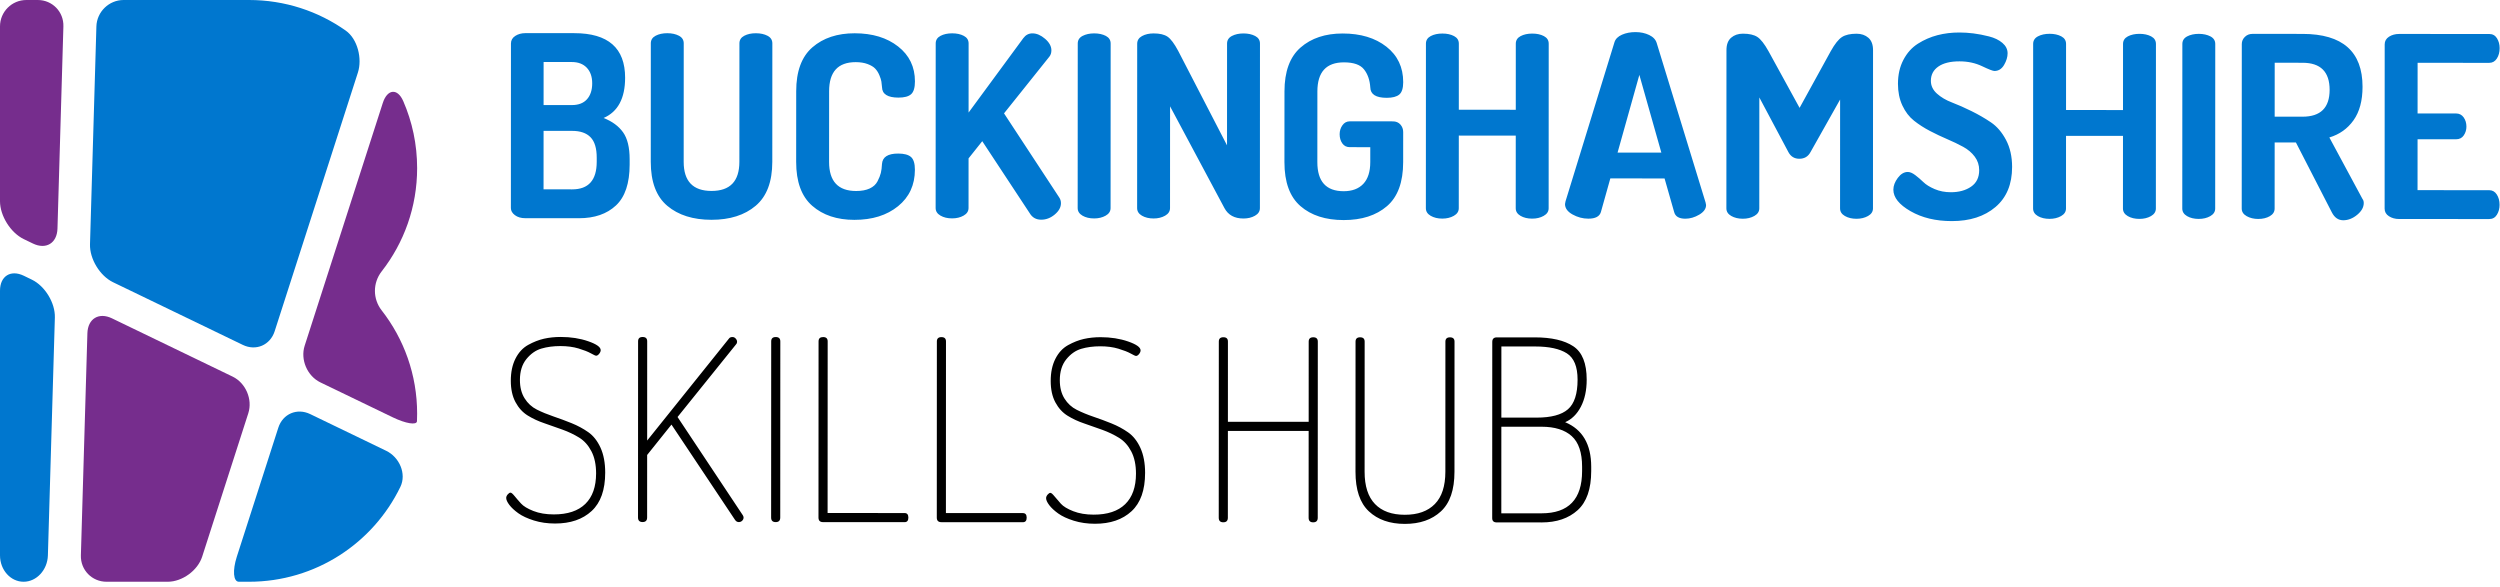 <svg xmlns="http://www.w3.org/2000/svg" width="260" height="61" viewBox="0 0 260 61">
  <g fill="none" fill-rule="evenodd">
    <path fill="#762D8D" d="M9.089,34.66 C9.134,33.142 10.278,32.449 11.644,33.107 L11.644,33.107 L24.195,39.168 C25.556,39.829 26.289,41.533 25.823,42.978 L25.823,42.978 L21.026,57.893 C20.563,59.334 18.957,60.502 17.44,60.502 L17.44,60.502 L11.08,60.502 C9.562,60.502 8.367,59.275 8.412,57.761 L8.412,57.761 Z M39.81,10.712 C40.273,9.266 41.333,9.129 41.938,10.518 C42.869,12.654 43.382,15.01 43.382,17.485 C43.382,21.538 42.006,25.264 39.692,28.226 C38.759,29.426 38.759,31.082 39.692,32.277 C42.006,35.241 43.382,38.967 43.382,43.017 C43.382,43.279 43.377,43.544 43.365,43.805 C43.344,44.242 42.203,44.057 40.84,43.398 L40.84,43.398 L33.319,39.768 C31.954,39.107 31.222,37.403 31.685,35.956 L31.685,35.956 Z M3.927,-9.73762549e-14 C5.444,-9.73762549e-14 6.639,1.229 6.593,2.746 L6.593,2.746 L5.977,23.776 C5.932,25.292 4.787,25.987 3.423,25.327 L3.423,25.327 L2.471,24.867 C1.107,24.208 3.44432423e-13,22.444 3.44432423e-13,20.927 L3.44432423e-13,20.927 L3.44432423e-13,2.746 C3.44432423e-13,1.229 1.227,-9.73762549e-14 2.742,-9.73762549e-14 L2.742,-9.73762549e-14 Z"/>
    <path fill="#0077CF" d="M28.944 44.483C29.408 43.039 30.891 42.405 32.258 43.064L32.258 43.064 40.164 46.883C41.533 47.544 42.301 49.267 41.64 50.632 38.813 56.475 32.824 60.502 25.896 60.502L25.896 60.502 24.845 60.502C24.262 60.502 24.167 59.334 24.63 57.893L24.63 57.893zM-2.88657986e-14 30.232C-2.88657986e-14 28.714 1.107 28.02 2.471 28.675L2.471 28.675 3.315 29.085C4.677 29.744 5.751 31.506 5.706 33.021L5.706 33.021 4.981 57.761C4.936 59.275 3.804 60.502 2.452 60.502 1.098 60.502-2.88657986e-14 59.275-2.88657986e-14 57.758L-2.88657986e-14 57.758zM25.896-1.81787071e-14C29.642-1.81787071e-14 33.11 1.177 35.953 3.18 37.192 4.053 37.688 6.101 37.222 7.543L37.222 7.543 28.565 34.449C28.102 35.894 26.618 36.532 25.255 35.87L25.255 35.87 11.753 29.35C10.389 28.689 9.318 26.926 9.36 25.412L9.36 25.412 10.025 2.746C10.071 1.229 11.334-1.81787071e-14 12.852-1.81787071e-14L12.852-1.81787071e-14zM203.789 3.38C204.245 3.38 204.727 3.411 205.237 3.474 205.746 3.537 206.285 3.643 206.856 3.787 207.426 3.931 207.891 4.156 208.25 4.462 208.61 4.769 208.79 5.13 208.79 5.544 208.79 5.934 208.666 6.339 208.422 6.756 208.175 7.174 207.841 7.382 207.42 7.382 207.261 7.382 206.832 7.216 206.131 6.881 205.428 6.548 204.648 6.381 203.788 6.381 202.84 6.379 202.106 6.56 201.589 6.92 201.07 7.28 200.811 7.775 200.811 8.407 200.811 8.916 201.022 9.36 201.443 9.737 201.863 10.114 202.385 10.421 203.009 10.659 203.631 10.896 204.308 11.196 205.035 11.555 205.764 11.915 206.439 12.306 207.062 12.728 207.684 13.149 208.206 13.759 208.628 14.558 209.049 15.358 209.259 16.292 209.259 17.363 209.258 19.164 208.682 20.552 207.531 21.529 206.381 22.507 204.868 22.995 202.99 22.994 201.322 22.994 199.891 22.65 198.699 21.965 197.504 21.279 196.91 20.534 196.91 19.726 196.91 19.323 197.063 18.915 197.37 18.502 197.678 18.091 198.025 17.884 198.411 17.884 198.639 17.884 198.898 17.994 199.188 18.213 199.477 18.432 199.757 18.673 200.03 18.937 200.301 19.203 200.691 19.445 201.201 19.664 201.71 19.882 202.271 19.992 202.886 19.992 203.729 19.992 204.43 19.801 204.993 19.414 205.554 19.028 205.835 18.458 205.836 17.703 205.836 17.176 205.682 16.706 205.375 16.294 205.068 15.882 204.666 15.54 204.166 15.267 203.665 14.995 203.116 14.73 202.52 14.476 201.923 14.221 201.322 13.936 200.717 13.621 200.11 13.303 199.557 12.948 199.059 12.553 198.558 12.158 198.155 11.631 197.848 10.973 197.541 10.314 197.388 9.563 197.388 8.72 197.388 7.776 197.577 6.943 197.955 6.223 198.333 5.501 198.837 4.94 199.469 4.54 200.103 4.139 200.778 3.846 201.498 3.658 202.217 3.472 202.981 3.378 203.789 3.38zM234.254 3.524L239.467 3.526C243.626 3.529 245.705 5.363 245.704 9.031 245.703 10.47 245.391 11.629 244.769 12.507 244.144 13.385 243.306 13.981 242.253 14.296L245.7 20.694C245.786 20.8 245.83 20.94 245.83 21.117 245.829 21.556 245.602 21.963 245.145 22.341 244.688 22.718 244.206 22.907 243.697 22.907 243.187 22.907 242.792 22.633 242.513 22.089L238.777 14.82 236.565 14.819 236.561 21.691C236.561 22.025 236.395 22.288 236.061 22.482 235.729 22.675 235.325 22.771 234.85 22.771 234.394 22.77 233.994 22.673 233.653 22.48 233.311 22.287 233.139 22.024 233.139 21.69L233.147 4.577C233.147 4.296 233.253 4.05 233.463 3.84 233.674 3.629 233.938 3.524 234.254 3.524zM139.643 3.483C141.503 3.485 143.018 3.941 144.184 4.854 145.351 5.768 145.933 6.996 145.933 8.541 145.933 9.173 145.797 9.603 145.526 9.831 145.252 10.059 144.818 10.173 144.221 10.173 143.097 10.172 142.528 9.813 142.511 9.092 142.459 8.32 142.239 7.693 141.852 7.21 141.468 6.727 140.774 6.485 139.774 6.485 137.931 6.483 137.008 7.492 137.008 9.512L137.004 16.857C137.003 18.876 137.915 19.885 139.741 19.886 140.619 19.886 141.299 19.633 141.782 19.124 142.264 18.614 142.508 17.86 142.508 16.859L142.509 15.306 140.376 15.305C140.042 15.305 139.782 15.173 139.599 14.91 139.415 14.647 139.323 14.33 139.323 13.962 139.323 13.611 139.418 13.299 139.613 13.028 139.805 12.755 140.061 12.619 140.377 12.619L144.853 12.622C145.186 12.622 145.447 12.732 145.642 12.95 145.834 13.171 145.931 13.429 145.931 13.727L145.929 16.86C145.928 18.949 145.367 20.477 144.243 21.442 143.119 22.407 141.618 22.889 139.74 22.887 137.861 22.886 136.366 22.404 135.251 21.438 134.137 20.472 133.58 18.945 133.581 16.856L133.585 9.51C133.585 7.439 134.144 5.916 135.259 4.943 136.374 3.969 137.835 3.482 139.643 3.483zM88.889 3.461C90.732 3.463 92.238 3.919 93.403 4.833 94.571 5.746 95.155 6.957 95.154 8.466 95.154 9.115 95.022 9.558 94.758 9.795 94.494 10.033 94.055 10.151 93.441 10.151 92.317 10.15 91.747 9.79 91.73 9.07 91.713 8.843 91.691 8.645 91.664 8.478 91.639 8.312 91.568 8.092 91.454 7.82 91.34 7.547 91.195 7.32 91.02 7.135 90.845 6.951 90.582 6.793 90.231 6.661 89.88 6.53 89.468 6.463 88.993 6.463 87.15 6.463 86.228 7.471 86.228 9.49L86.224 16.835C86.223 18.854 87.161 19.864 89.04 19.864 89.601 19.865 90.071 19.777 90.449 19.602 90.827 19.426 91.098 19.177 91.264 18.852 91.432 18.527 91.547 18.238 91.608 17.983 91.669 17.729 91.71 17.417 91.727 17.047 91.779 16.329 92.341 15.969 93.412 15.97 94.026 15.97 94.47 16.089 94.741 16.325 95.014 16.562 95.15 17.006 95.15 17.655 95.148 19.234 94.565 20.499 93.396 21.447 92.229 22.393 90.715 22.867 88.855 22.865 87.046 22.865 85.585 22.377 84.471 21.403 83.356 20.428 82.8 18.905 82.801 16.833L82.805 9.488C82.805 7.417 83.368 5.894 84.491 4.92 85.615 3.947 87.082 3.461 88.889 3.461zM69.397 3.453C69.872 3.454 70.275 3.542 70.609 3.717 70.942 3.893 71.108 4.156 71.108 4.507L71.103 16.829C71.102 18.848 72.067 19.857 73.998 19.858 75.929 19.859 76.894 18.85 76.895 16.831L76.9 4.51C76.9 4.159 77.068 3.896 77.402 3.72 77.736 3.545 78.139 3.456 78.612 3.458 79.087 3.458 79.491 3.546 79.824 3.721 80.157 3.897 80.324 4.16 80.324 4.511L80.319 16.833C80.317 18.904 79.743 20.427 78.592 21.4 77.442 22.374 75.91 22.86 73.997 22.859 72.083 22.858 70.552 22.376 69.402 21.409 68.254 20.444 67.679 18.916 67.68 16.827L67.685 4.506C67.685 4.155 67.853 3.892 68.187 3.716 68.52 3.541 68.924 3.453 69.397 3.453zM99.025 3.466C99.5 3.466 99.904 3.554 100.236 3.729 100.57 3.905 100.735 4.168 100.735 4.519L100.733 11.707 106.424 3.969C106.669 3.636 106.986 3.47 107.372 3.47 107.81 3.47 108.249 3.658 108.688 4.035 109.126 4.413 109.345 4.813 109.345 5.234 109.345 5.496 109.275 5.717 109.135 5.892L104.419 11.789 110.156 20.532C110.278 20.708 110.339 20.91 110.339 21.137 110.338 21.559 110.123 21.949 109.693 22.309 109.263 22.669 108.794 22.848 108.285 22.848 107.759 22.848 107.364 22.628 107.1 22.189L102.154 14.683 100.73 16.473 100.728 21.632C100.728 21.966 100.557 22.23 100.215 22.423 99.873 22.616 99.473 22.712 99.017 22.712 98.544 22.712 98.139 22.616 97.806 22.421 97.472 22.228 97.306 21.965 97.306 21.631L97.313 4.518C97.313 4.167 97.481 3.904 97.815 3.728 98.147 3.554 98.552 3.466 99.025 3.466zM249.51 3.531L258.883 3.535C259.234 3.535 259.502 3.684 259.687 3.983 259.869 4.281 259.962 4.623 259.962 5.008 259.962 5.431 259.865 5.79 259.672 6.088 259.479 6.387 259.215 6.536 258.882 6.536L251.431 6.532 251.428 11.798 255.431 11.801C255.763 11.801 256.028 11.937 256.221 12.208 256.413 12.481 256.508 12.801 256.508 13.169 256.508 13.503 256.416 13.806 256.232 14.078 256.049 14.35 255.781 14.485 255.429 14.485L251.427 14.483 251.424 19.776 258.876 19.78C259.209 19.78 259.473 19.929 259.666 20.227 259.859 20.526 259.956 20.885 259.955 21.306 259.955 21.693 259.862 22.035 259.678 22.333 259.494 22.632 259.226 22.781 258.875 22.781L249.502 22.777C249.098 22.777 248.747 22.679 248.449 22.486 248.149 22.293 248.001 22.03 248.001 21.696L248.008 4.609C248.008 4.276 248.158 4.013 248.457 3.818 248.756 3.627 249.107 3.531 249.51 3.531zM228.677 3.521C229.151 3.523 229.555 3.611 229.887 3.786 230.221 3.962 230.387 4.225 230.387 4.575L230.379 21.689C230.379 22.023 230.208 22.286 229.867 22.479 229.524 22.672 229.125 22.769 228.668 22.767 228.195 22.767 227.79 22.671 227.457 22.478 227.124 22.285 226.957 22.022 226.957 21.688L226.965 4.574C226.965 4.223 227.132 3.96 227.466 3.784 227.799 3.609 228.204 3.521 228.677 3.521zM213.161 3.515C213.635 3.515 214.039 3.603 214.371 3.778 214.705 3.954 214.87 4.219 214.87 4.569L214.868 11.442 220.792 11.444 220.795 4.572C220.795 4.221 220.963 3.958 221.296 3.782 221.63 3.607 222.034 3.519 222.508 3.519 222.982 3.519 223.385 3.608 223.719 3.783 224.053 3.959 224.218 4.222 224.218 4.573L224.21 21.686C224.21 22.02 224.039 22.283 223.697 22.476 223.354 22.67 222.956 22.765 222.5 22.765 222.025 22.765 221.621 22.669 221.288 22.475 220.955 22.282 220.787 22.019 220.787 21.685L220.791 14.13 214.867 14.127 214.863 21.683C214.863 22.017 214.692 22.278 214.351 22.472 214.008 22.665 213.608 22.761 213.152 22.761 212.679 22.761 212.274 22.665 211.941 22.472 211.607 22.277 211.441 22.014 211.441 21.68L211.448 4.567C211.448 4.216 211.616 3.953 211.95 3.778 212.283 3.603 212.687 3.515 213.161 3.515zM181.264 3.502C181.914 3.502 182.414 3.615 182.765 3.843 183.115 4.072 183.501 4.565 183.922 5.319L187.157 11.218 190.399 5.322C190.82 4.567 191.212 4.075 191.573 3.847 191.932 3.619 192.436 3.507 193.085 3.507 193.577 3.507 193.986 3.647 194.31 3.928 194.634 4.209 194.796 4.638 194.796 5.218L194.789 21.673C194.789 22.007 194.618 22.27 194.275 22.463 193.933 22.656 193.533 22.753 193.077 22.753 192.603 22.753 192.2 22.656 191.866 22.462 191.532 22.269 191.366 22.006 191.366 21.672L191.371 10.351 188.288 15.826C188.042 16.282 187.657 16.511 187.129 16.511 186.621 16.511 186.243 16.281 185.997 15.825L182.971 10.136 182.966 21.668C182.966 22.002 182.795 22.265 182.454 22.458 182.112 22.651 181.712 22.748 181.255 22.748 180.782 22.748 180.377 22.65 180.045 22.457 179.711 22.264 179.544 22.001 179.544 21.667L179.552 5.212C179.552 4.632 179.713 4.203 180.04 3.921 180.364 3.641 180.772 3.502 181.264 3.502zM170.095 3.338C170.62 3.338 171.095 3.439 171.516 3.641 171.937 3.843 172.201 4.129 172.305 4.499L177.38 21.06C177.415 21.201 177.431 21.289 177.431 21.323 177.431 21.71 177.194 22.044 176.72 22.325 176.246 22.605 175.763 22.745 175.273 22.745 174.623 22.744 174.237 22.517 174.114 22.059L173.115 18.558 167.474 18.556 166.491 22.059C166.352 22.513 165.918 22.741 165.187 22.741 164.613 22.741 164.065 22.595 163.543 22.304 163.022 22.013 162.76 21.651 162.762 21.219 162.762 21.182 162.78 21.088 162.814 20.938L167.908 4.381C168.014 4.048 168.273 3.792 168.685 3.609 169.098 3.428 169.567 3.338 170.095 3.338zM150.009 3.488C150.484 3.488 150.887 3.576 151.22 3.751 151.554 3.928 151.719 4.19 151.719 4.541L151.717 11.413 157.641 11.416 157.643 4.544C157.643 4.193 157.812 3.93 158.145 3.755 158.478 3.58 158.882 3.492 159.356 3.492 159.83 3.492 160.234 3.58 160.567 3.755 160.901 3.932 161.066 4.195 161.066 4.546L161.059 21.66C161.059 21.994 160.888 22.256 160.545 22.448 160.203 22.642 159.804 22.738 159.348 22.738 158.874 22.738 158.47 22.642 158.136 22.448 157.803 22.254 157.636 21.991 157.636 21.657L157.639 14.101 151.716 14.099 151.712 21.655C151.712 21.988 151.541 22.251 151.199 22.445 150.857 22.638 150.457 22.734 150.001 22.734 149.528 22.734 149.123 22.637 148.79 22.443 148.456 22.25 148.29 21.987 148.29 21.653L148.297 4.54C148.297 4.189 148.465 3.926 148.799 3.75 149.131 3.575 149.536 3.488 150.009 3.488zM119.98 3.475C120.612 3.475 121.094 3.59 121.428 3.817 121.762 4.046 122.129 4.538 122.532 5.292L127.61 15.115 127.614 4.532C127.614 4.181 127.783 3.918 128.115 3.741 128.449 3.567 128.853 3.478 129.327 3.478 129.8 3.48 130.204 3.568 130.538 3.743 130.872 3.919 131.037 4.182 131.037 4.533L131.03 21.646C131.03 21.98 130.859 22.243 130.516 22.436 130.174 22.629 129.775 22.726 129.319 22.725 128.388 22.725 127.73 22.365 127.344 21.645L121.687 11.058 121.683 21.642C121.683 21.976 121.511 22.239 121.17 22.432 120.828 22.624 120.428 22.721 119.972 22.721 119.498 22.721 119.093 22.624 118.761 22.431 118.427 22.238 118.261 21.975 118.261 21.641L118.268 4.554C118.268 4.203 118.435 3.935 118.769 3.751 119.102 3.567 119.507 3.475 119.98 3.475zM113.798 3.472C114.272 3.472 114.676 3.561 115.009 3.735 115.343 3.913 115.508 4.176 115.508 4.527L115.5 21.64C115.5 21.974 115.329 22.237 114.988 22.429 114.645 22.622 114.246 22.718 113.789 22.718 113.316 22.718 112.911 22.622 112.578 22.429 112.245 22.234 112.078 21.971 112.078 21.638L112.086 4.524C112.086 4.173 112.253 3.91 112.587 3.735 112.92 3.561 113.325 3.472 113.798 3.472zM54.641 3.447L59.722 3.449C63.251 3.45 65.013 4.996 65.012 8.086 65.011 10.227 64.264 11.623 62.773 12.271 63.668 12.622 64.342 13.118 64.799 13.759 65.255 14.4 65.484 15.334 65.483 16.563L65.483 17.116C65.481 19.064 65.007 20.482 64.058 21.369 63.11 22.254 61.829 22.696 60.214 22.695L54.632 22.693C54.193 22.693 53.834 22.588 53.552 22.377 53.271 22.166 53.132 21.921 53.132 21.64L53.139 4.526C53.139 4.193 53.288 3.93 53.588 3.735 53.886 3.543 54.237 3.447 54.641 3.447zM56.532 13.611L56.529 19.693 59.505 19.694C61.207 19.695 62.058 18.739 62.059 16.825L62.059 16.404C62.061 15.421 61.845 14.711 61.415 14.272 60.986 13.831 60.35 13.612 59.507 13.612L56.532 13.611zM170.493 7.788L168.227 15.87 172.78 15.872 170.493 7.788zM236.569 6.526L236.566 12.134 239.464 12.135C241.341 12.136 242.28 11.207 242.281 9.345 242.281 7.468 241.343 6.529 239.466 6.528L236.569 6.526zM56.535 6.449L56.533 10.925 59.481 10.927C60.166 10.927 60.688 10.725 61.048 10.321 61.408 9.919 61.589 9.365 61.589 8.663 61.589 7.979 61.4 7.439 61.024 7.042 60.647 6.647 60.125 6.45 59.458 6.45L56.535 6.449z"/>
    <path fill="#000000" d="M141.451,35.079 C141.767,35.079 141.925,35.229 141.924,35.527 L141.919,49.059 C141.918,50.551 142.278,51.67 142.997,52.416 C143.716,53.164 144.751,53.537 146.103,53.537 C147.455,53.538 148.494,53.165 149.224,52.419 C149.952,51.674 150.316,50.555 150.318,49.063 L150.322,35.53 C150.323,35.232 150.482,35.083 150.798,35.083 C151.114,35.083 151.271,35.232 151.27,35.53 L151.265,49.063 C151.264,50.941 150.795,52.315 149.855,53.184 C148.916,54.052 147.665,54.486 146.103,54.485 C144.54,54.485 143.294,54.049 142.365,53.181 C141.435,52.311 140.97,50.938 140.971,49.059 L140.976,35.527 C140.978,35.229 141.135,35.079 141.451,35.079 Z M114.462,35.067 C115.515,35.068 116.471,35.218 117.33,35.516 C118.191,35.816 118.62,36.123 118.62,36.438 C118.62,36.562 118.567,36.689 118.462,36.82 C118.357,36.952 118.252,37.018 118.147,37.018 C118.076,37.018 117.893,36.933 117.594,36.766 C117.295,36.6 116.87,36.433 116.317,36.266 C115.765,36.099 115.136,36.015 114.434,36.015 C113.698,36.015 113.035,36.103 112.446,36.278 C111.858,36.453 111.341,36.816 110.893,37.369 C110.446,37.922 110.22,38.646 110.22,39.541 C110.22,40.297 110.382,40.933 110.706,41.45 C111.03,41.968 111.457,42.359 111.983,42.621 C112.51,42.887 113.085,43.123 113.707,43.335 C114.331,43.545 114.958,43.777 115.59,44.033 C116.221,44.287 116.8,44.599 117.326,44.967 C117.853,45.336 118.279,45.877 118.604,46.588 C118.927,47.3 119.09,48.164 119.09,49.182 C119.089,50.972 118.619,52.302 117.679,53.17 C116.739,54.038 115.471,54.472 113.874,54.471 C113.084,54.471 112.351,54.366 111.676,54.155 C111,53.944 110.46,53.693 110.057,53.403 C109.652,53.114 109.341,52.824 109.121,52.534 C108.904,52.244 108.794,52.003 108.794,51.81 C108.794,51.688 108.846,51.564 108.951,51.44 C109.056,51.318 109.153,51.257 109.241,51.257 C109.329,51.257 109.47,51.375 109.663,51.613 C109.855,51.85 110.079,52.109 110.334,52.39 C110.588,52.671 111.017,52.93 111.623,53.167 C112.229,53.403 112.934,53.523 113.743,53.523 C115.181,53.525 116.274,53.16 117.022,52.432 C117.768,51.704 118.141,50.647 118.142,49.261 C118.142,48.348 117.979,47.578 117.655,46.956 C117.331,46.332 116.906,45.859 116.378,45.534 C115.853,45.209 115.273,44.933 114.642,44.703 L112.772,44.045 C112.141,43.834 111.562,43.566 111.035,43.24 C110.509,42.916 110.082,42.45 109.758,41.845 C109.433,41.238 109.273,40.497 109.273,39.619 C109.273,38.724 109.435,37.956 109.761,37.316 C110.085,36.676 110.524,36.202 111.077,35.895 C111.631,35.588 112.18,35.373 112.724,35.25 C113.269,35.128 113.847,35.067 114.462,35.067 Z M58.314,35.044 C59.366,35.044 60.323,35.193 61.181,35.493 C62.042,35.791 62.472,36.098 62.472,36.414 C62.472,36.537 62.419,36.664 62.314,36.795 C62.208,36.927 62.104,36.994 61.998,36.994 C61.927,36.994 61.744,36.91 61.445,36.743 C61.147,36.576 60.722,36.409 60.169,36.241 C59.616,36.075 58.987,35.992 58.285,35.991 C57.549,35.991 56.886,36.079 56.298,36.254 C55.71,36.429 55.193,36.792 54.745,37.344 C54.297,37.897 54.072,38.621 54.072,39.516 C54.072,40.272 54.234,40.908 54.558,41.425 C54.882,41.944 55.309,42.334 55.834,42.598 C56.361,42.862 56.936,43.098 57.559,43.31 C58.183,43.52 58.81,43.754 59.441,44.008 C60.072,44.263 60.652,44.575 61.178,44.944 C61.705,45.313 62.13,45.853 62.456,46.563 C62.779,47.275 62.941,48.14 62.941,49.157 C62.94,50.948 62.47,52.277 61.53,53.146 C60.591,54.013 59.323,54.448 57.725,54.446 C56.935,54.446 56.203,54.342 55.527,54.131 C54.851,53.919 54.312,53.669 53.908,53.379 C53.503,53.089 53.193,52.8 52.973,52.511 C52.755,52.221 52.645,51.98 52.645,51.786 C52.645,51.665 52.697,51.541 52.803,51.417 C52.908,51.295 53.005,51.234 53.092,51.234 C53.181,51.234 53.321,51.352 53.514,51.588 C53.706,51.826 53.93,52.085 54.186,52.365 C54.439,52.646 54.868,52.905 55.475,53.144 C56.08,53.38 56.786,53.499 57.594,53.499 C59.032,53.5 60.126,53.136 60.873,52.408 C61.619,51.68 61.992,50.622 61.994,49.237 C61.994,48.323 61.831,47.555 61.507,46.933 C61.183,46.309 60.757,45.834 60.23,45.509 C59.704,45.185 59.124,44.909 58.493,44.68 L56.623,44.021 C55.992,43.81 55.414,43.541 54.887,43.216 C54.361,42.892 53.934,42.426 53.61,41.82 C53.285,41.215 53.124,40.474 53.124,39.596 C53.124,38.7 53.287,37.932 53.612,37.292 C53.936,36.652 54.375,36.178 54.928,35.871 C55.482,35.565 56.031,35.35 56.575,35.226 C57.12,35.104 57.698,35.043 58.314,35.044 Z M155.671,35.086 L159.621,35.087 C161.359,35.088 162.692,35.395 163.621,36.01 C164.552,36.625 165.017,37.783 165.016,39.485 C165.016,40.591 164.812,41.531 164.409,42.302 C164.005,43.075 163.461,43.61 162.776,43.908 C164.582,44.664 165.487,46.209 165.486,48.543 L165.486,48.991 C165.485,50.851 165.014,52.207 164.075,53.059 C163.136,53.908 161.885,54.334 160.323,54.333 L155.662,54.331 C155.346,54.331 155.189,54.183 155.189,53.884 L155.196,35.559 C155.197,35.243 155.355,35.086 155.671,35.086 Z M127.231,35.073 C127.548,35.073 127.706,35.222 127.704,35.521 L127.702,43.866 L136.102,43.87 L136.104,35.525 C136.105,35.226 136.263,35.077 136.579,35.077 C136.894,35.077 137.053,35.226 137.052,35.525 L137.045,53.849 C137.045,54.165 136.886,54.323 136.57,54.323 C136.254,54.323 136.097,54.165 136.097,53.849 L136.1,44.818 L127.701,44.814 L127.697,53.845 C127.697,54.162 127.539,54.319 127.223,54.319 C126.907,54.319 126.749,54.162 126.749,53.845 L126.757,35.521 C126.758,35.222 126.915,35.073 127.231,35.073 Z M97.909,35.06 C98.226,35.061 98.383,35.21 98.382,35.509 L98.375,53.359 L106.379,53.362 C106.642,53.363 106.774,53.521 106.774,53.836 C106.774,54.153 106.642,54.311 106.379,54.31 L97.9,54.306 C97.585,54.306 97.427,54.148 97.427,53.832 L97.434,35.507 C97.435,35.209 97.593,35.06 97.909,35.06 Z M85.604,35.055 C85.921,35.055 86.079,35.204 86.078,35.502 L86.07,53.353 L94.075,53.357 C94.338,53.357 94.47,53.515 94.47,53.83 C94.47,54.147 94.338,54.305 94.075,54.305 L85.596,54.301 C85.28,54.301 85.122,54.143 85.122,53.826 L85.13,35.502 C85.131,35.204 85.289,35.055 85.604,35.055 Z M80.679,35.052 C80.996,35.052 81.154,35.203 81.153,35.501 L81.145,53.825 C81.145,54.142 80.988,54.299 80.671,54.299 C80.355,54.299 80.197,54.141 80.197,53.824 L80.205,35.5 C80.206,35.202 80.364,35.052 80.679,35.052 Z M66.835,35.048 C67.152,35.048 67.31,35.197 67.308,35.495 L67.305,45.816 L75.814,35.209 C75.884,35.104 76.006,35.051 76.183,35.051 C76.305,35.051 76.415,35.104 76.512,35.209 C76.608,35.314 76.656,35.428 76.656,35.552 C76.656,35.657 76.62,35.745 76.549,35.814 L70.465,43.369 L77.254,53.587 C77.306,53.675 77.332,53.753 77.332,53.823 C77.332,53.946 77.285,54.056 77.188,54.153 C77.091,54.25 76.972,54.297 76.832,54.297 C76.674,54.297 76.542,54.218 76.437,54.06 L69.833,44.157 L67.304,47.316 L67.301,53.819 C67.301,54.136 67.143,54.294 66.827,54.294 C66.511,54.292 66.353,54.135 66.353,53.818 L66.361,35.494 C66.362,35.195 66.52,35.046 66.835,35.048 Z M156.14,44.379 L156.137,53.384 L160.323,53.385 C163.131,53.386 164.537,51.922 164.538,48.991 L164.538,48.543 C164.538,47.068 164.179,46.007 163.46,45.356 C162.74,44.707 161.695,44.381 160.327,44.38 L156.14,44.379 Z M156.144,36.034 L156.141,43.431 L159.801,43.432 C161.311,43.433 162.398,43.144 163.066,42.565 C163.733,41.987 164.068,40.959 164.068,39.485 C164.069,38.134 163.696,37.221 162.95,36.746 C162.204,36.272 161.11,36.036 159.672,36.034 L156.144,36.034 Z"/>
  </g>
</svg>

